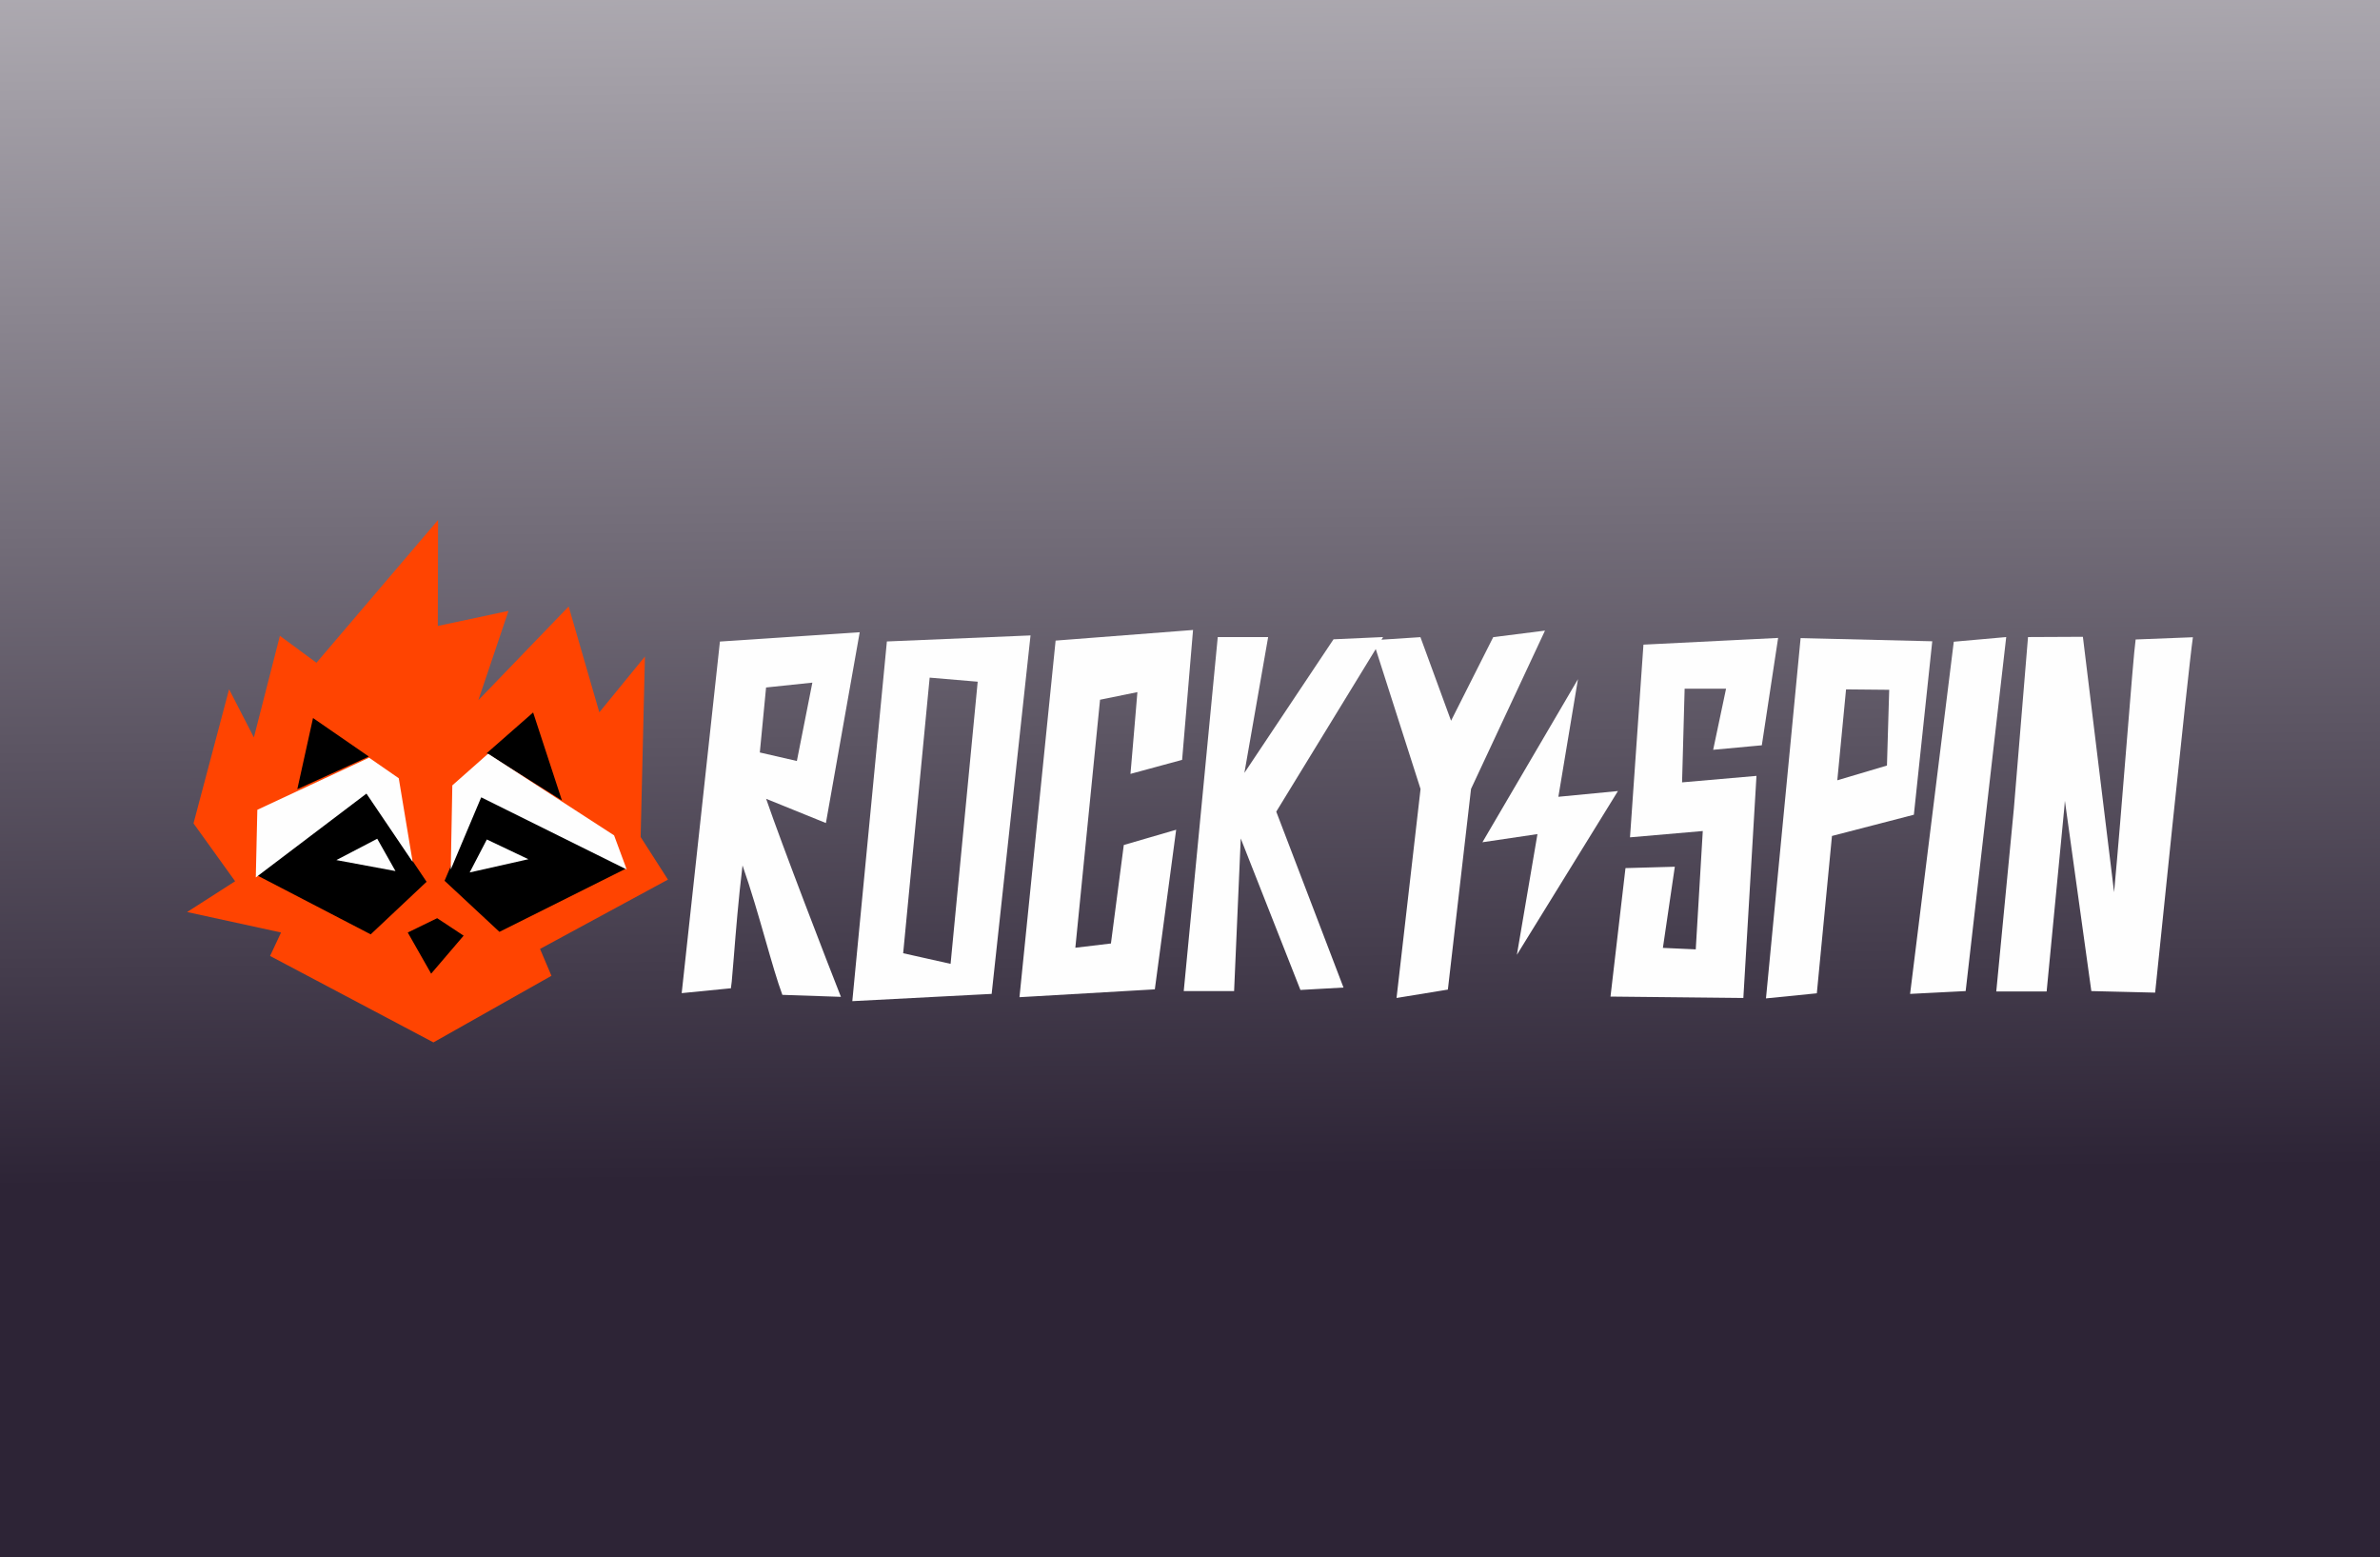 <svg width="318" height="208" fill="none" xmlns="http://www.w3.org/2000/svg"><rect width="100%" height="100%" fill="#333333" stroke="none"/><g clip-path="url(#a)"><path fill="url(#b)" d="M0 0h318v208H0z"/><g clip-path="url(#c)"><path fill-rule="evenodd" clip-rule="evenodd" d="m58.499 83.61 9.441-2.013-4.026 11.929 12.068-12.514 4.095 14.135 6.094-7.456-.575 24.106 3.65 5.694-17.09 9.257 1.523 3.591-15.768 8.896-21.826-11.545 1.468-3.135L25 121.823l6.414-4.112-5.558-7.731 4.754-17.914 3.312 6.436 3.475-13.574 4.886 3.599 16.248-19.068-.032 14.15z" fill="#FF4401"/><path fill-rule="evenodd" clip-rule="evenodd" d="m112.359 133.151-7.825-.266c-.686-1.85-1.43-4.444-2.256-7.324-.911-3.178-1.922-6.704-3.066-9.964-.546 4.482-.913 9.078-1.167 12.272-.222 2.794-.36 4.513-.457 4.143l-6.504.643 5.109-46.961 18.677-1.243-4.518 25.484-7.986-3.236c2.117 6.17 8.274 22.112 9.993 26.452zm-3.816-41.97-6.185.648-.836 8.68 4.951 1.139 2.07-10.467zM113.88 133.726l4.62-48.045 19.193-.806-5.195 47.882-18.618.969zm6.796-6.401 6.335 1.418 3.622-37.686-6.417-.544-3.54 36.812z" fill="#FEFEFE"/><path d="m148.435 126.023 1.719-13.155 6.997-2.037-2.85 21.319-18.086 1.048 4.829-47.632 18.362-1.418-.347 4.11a7965.53 7965.53 0 0 1-1.112 13.238l-6.902 1.874c.031-.321.501-5.777.926-10.923l-4.99 1.016-3.3 33.128 4.754-.568zM178.177 85.392l6.623-.298-.215.35 5.205-.338 4.092 11.166 5.633-11.166 6.918-.874-9.882 21.144-3.095 26.806-6.859 1.12 3.209-27.914-5.986-18.694-13.294 21.72 8.984 23.494-5.756.322-7.974-20.235-.887 20.386h-6.729l4.545-47.287h6.733l-3.173 18.142 11.908-17.844zM225.09 91.987l-.343 12.515 9.942-.865-1.754 29.665-17.751-.187 2.003-17.161 6.591-.183-1.593 10.84 4.391.199.938-15.808-9.724.842 1.797-25.738 17.995-.897-2.18 14.342-6.5.6 1.723-8.164h-5.535z" fill="#FEFEFE"/><path fill-rule="evenodd" clip-rule="evenodd" d="m258.176 85.657-2.457 23.169-10.943 2.835-2.022 21.017-6.796.679 4.628-48.125 17.59.425zm-5.753 6.48-5.766-.055-1.167 12.142 6.633-1.969.3-10.118z" fill="#FEFEFE"/><path d="m255.214 132.757 5.838-47.04 7.006-.623-5.418 47.286-7.426.377zM284.122 99.605c.563-6.974 1.043-12.922 1.229-14.189l7.651-.298c-.627 4.269-5.045 47.469-5.045 47.469l-8.527-.206-3.533-25.416-.087 1.024-2.352 24.447h-6.729l2.35-24.423 1.891-22.919 7.332-.035 4.168 34.119c.502-5.347 1.114-12.926 1.652-19.573zM205.424 111.412l-7.352 1.088 12.764-21.78-2.617 15.709 7.959-.767-13.502 21.875 2.748-16.125z" fill="#FEFEFE"/><path d="m65.025 100.611 10.056 6.304-3.848-11.749-6.208 5.445zM39.724 105.415l9.56-4.36-7.46-5.145-2.1 9.505zM49.529 124.803l7.468-7.023-8.11-12.073-14.71 11.124 15.352 7.972zM59.4 117.645l4.845-11.424 19.494 9.751-17.005 8.498-7.334-6.825zM61.948 124.978l-4.34 5.076-3.125-5.495 3.928-1.914 3.537 2.333z" fill="#000"/><path d="m83.74 116.143-1.69-4.563-16.832-10.906-4.781 4.23-.21 11.239 4.069-9.642 19.443 9.642zM49.315 101.207l-14.932 6.959-.205 9.035 14.785-11.198 6.174 9.126-1.856-11.177-3.966-2.745z" fill="#FEFEFE"/><path d="m44.943 114.883 5.461-2.85 2.438 4.318-7.9-1.468zM70.6 114.768l-5.552-2.637-2.292 4.405 7.844-1.768z" fill="#FEFEFE"/></g></g><defs><clipPath id="a"><path fill="#fff" d="M0 0h318v208H0z"/></clipPath><clipPath id="c"><path fill="#fff" transform="translate(25 69)" d="M0 0h268v71H0z"/></clipPath><linearGradient id="b" x1="151.5" y1="-104.5" x2="154.5" y2="225.5" gradientUnits="userSpaceOnUse"><stop stop-color="#fff"/><stop offset=".793" stop-color="#2D2436"/></linearGradient></defs></svg>